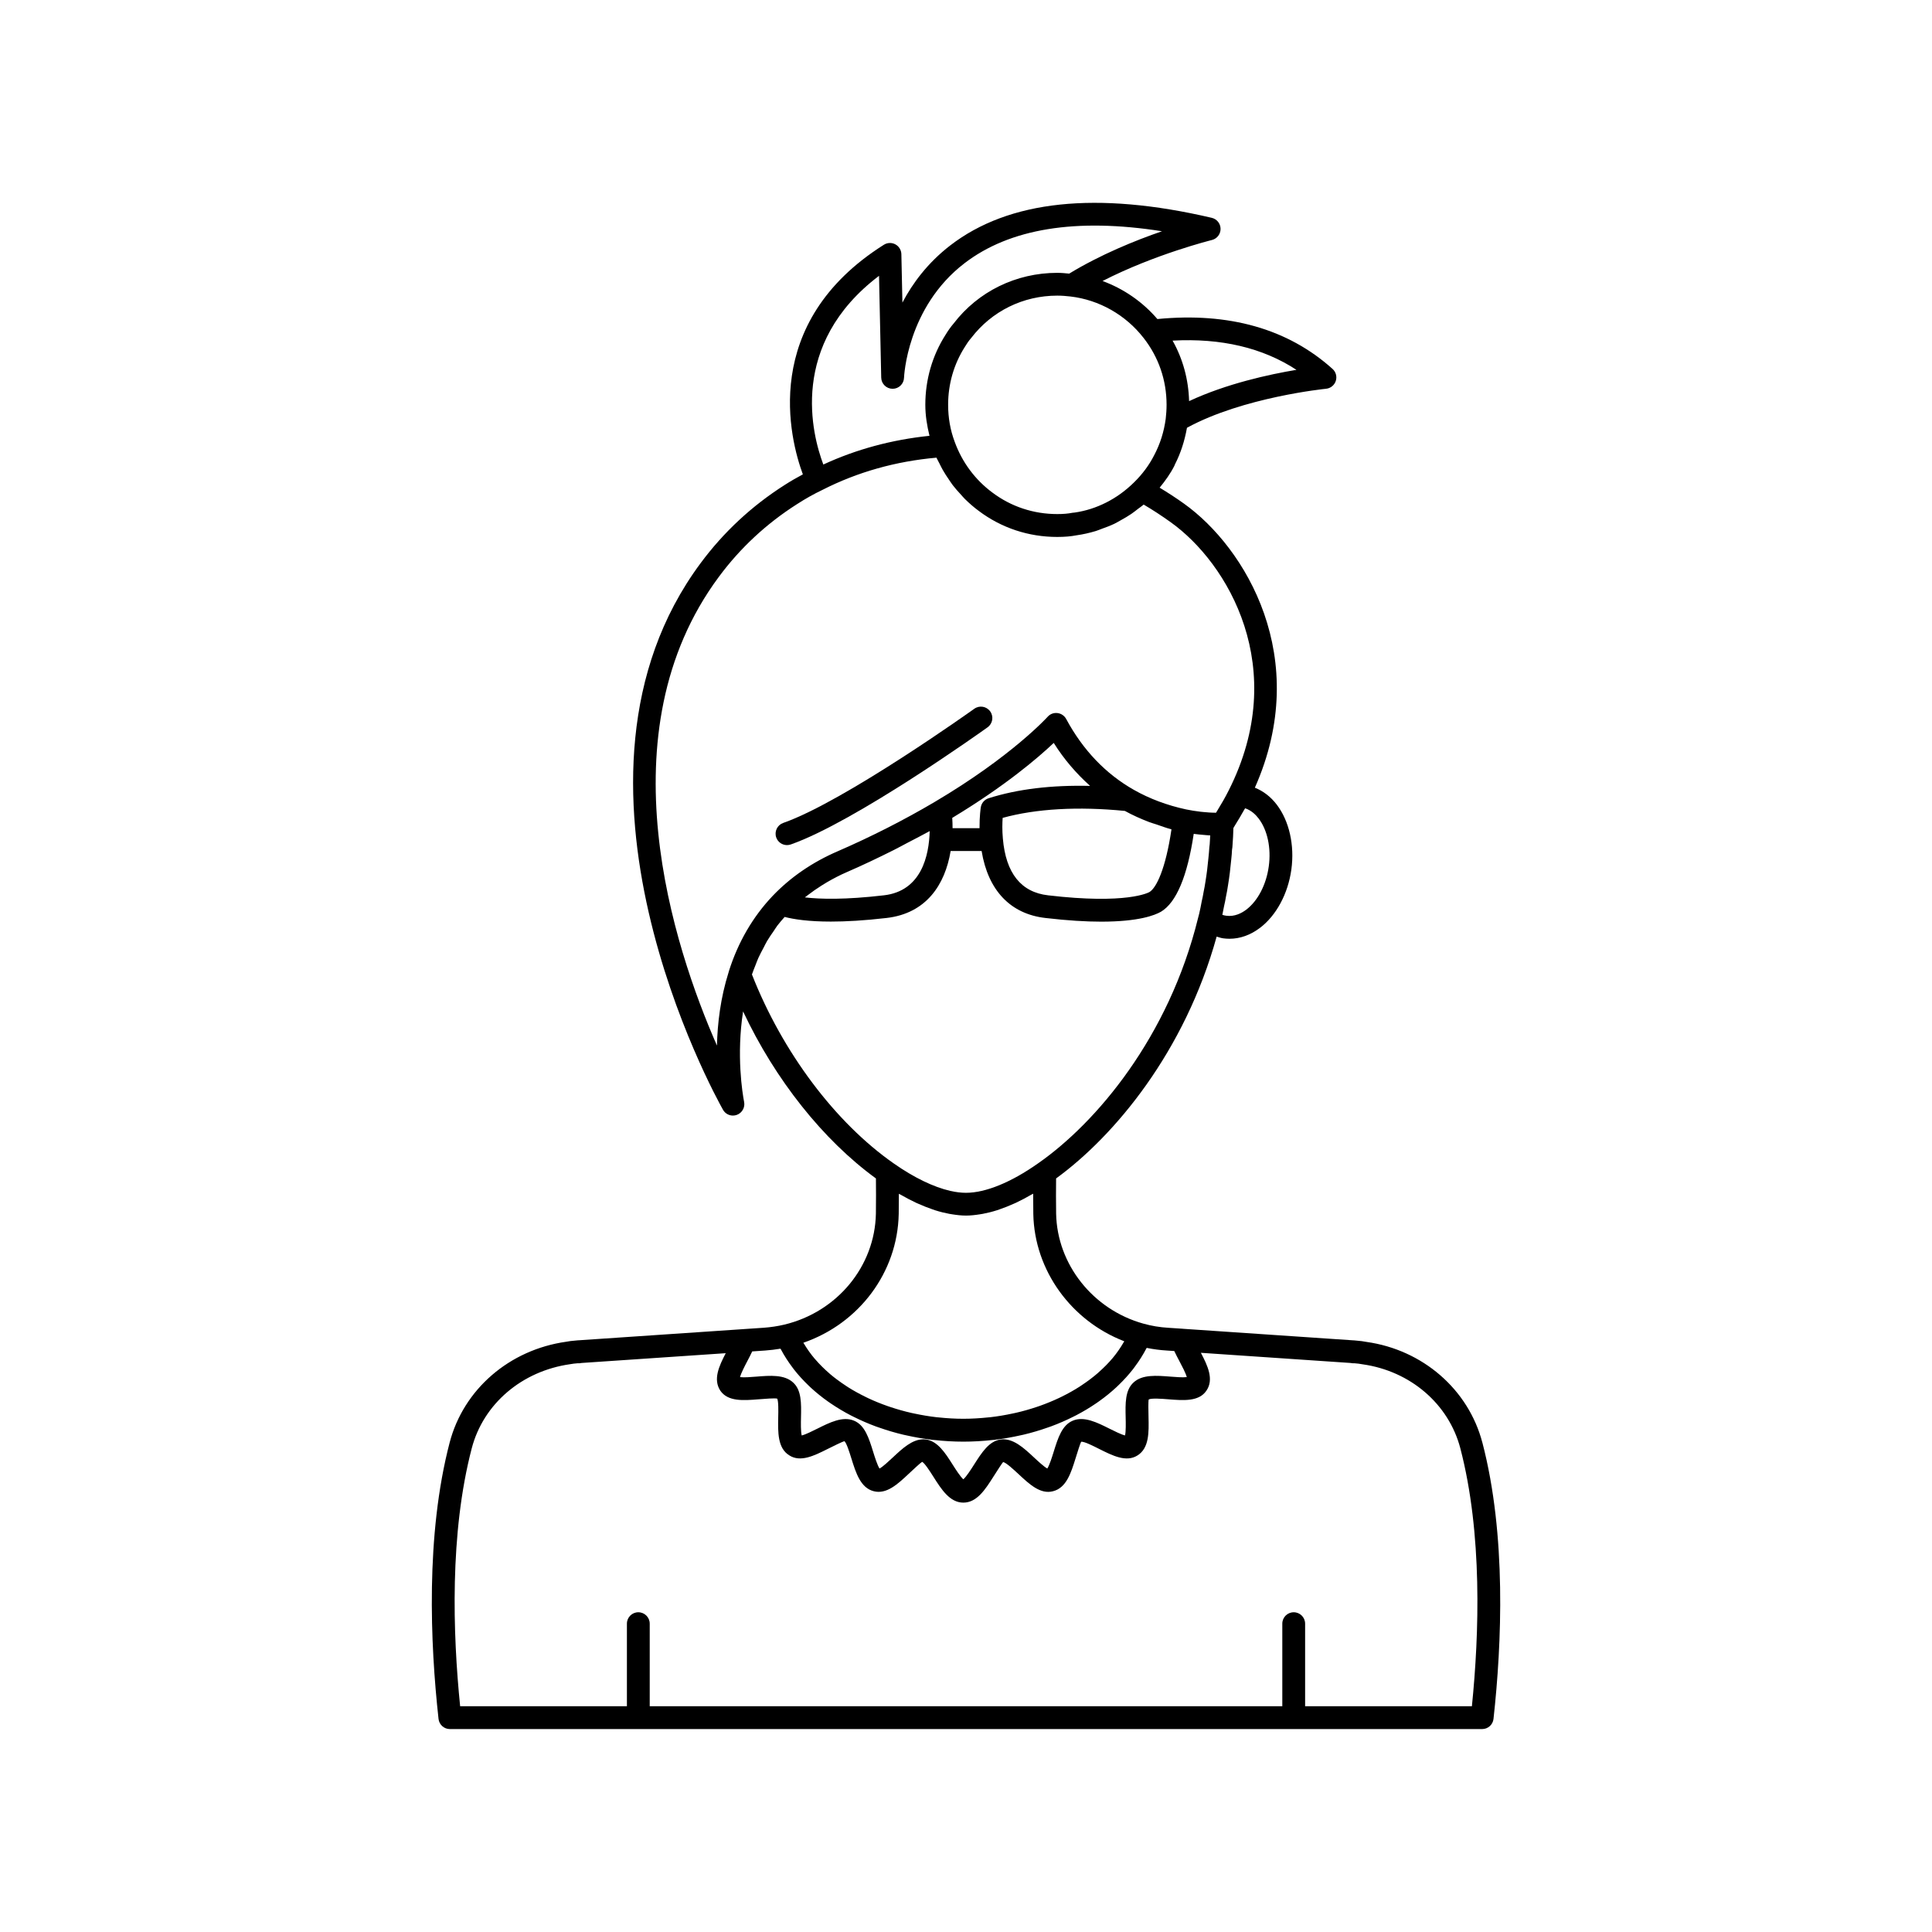 <?xml version="1.0" encoding="UTF-8"?>
<!-- The Best Svg Icon site in the world: iconSvg.co, Visit us! https://iconsvg.co -->
<svg fill="#000000" width="800px" height="800px" version="1.1" viewBox="144 144 512 512" xmlns="http://www.w3.org/2000/svg">
 <g>
  <path d="m536.84 526.3c-3.691-14.109-15.828-24.598-30.719-26.68-0.82-0.176-1.672-0.258-2.508-0.332l-0.719-0.07c-0.105-0.012-0.211-0.016-0.312-0.016l-45.078-3.059c-0.008 0-0.012-0.008-0.016-0.008l-3.852-0.254c-2.289-0.137-4.512-0.504-6.613-1.102h-0.008-0.004c-13.348-3.711-22.859-15.691-23.125-29.121-0.047-3.312-0.047-6.426-0.008-9.359 15.48-11.262 34.098-33.547 42.547-64.086 0.57 0.168 1.133 0.375 1.723 0.453 0.562 0.078 1.121 0.117 1.68 0.117 2.797 0 5.559-0.98 8.07-2.879 4.336-3.277 7.449-9.066 8.328-15.492 0.879-6.414-0.566-12.828-3.863-17.16-1.617-2.121-3.598-3.621-5.812-4.504 15.258-34.309-2.473-63.621-18.766-75.266-2.231-1.598-4.363-2.965-6.469-4.242 1.504-1.836 2.867-3.746 3.902-5.789 0.012-0.02 0.016-0.039 0.023-0.059 0.062-0.125 0.113-0.25 0.16-0.383 1.527-2.984 2.543-6.223 3.156-9.641 14.852-8.113 36.625-10.32 36.852-10.34 1.191-0.117 2.207-0.926 2.582-2.062 0.375-1.141 0.043-2.391-0.852-3.191-11.848-10.652-27.48-15.059-46.422-13.223-3.918-4.566-8.949-8.035-14.531-10.078 13.836-7.098 28.797-10.82 28.969-10.863 1.359-0.336 2.312-1.555 2.305-2.953-0.008-1.398-0.973-2.609-2.336-2.93-30.461-7.121-53.781-4.66-69.305 7.32-5.949 4.59-9.965 9.988-12.672 15.145l-0.277-12.836c-0.023-1.086-0.633-2.082-1.59-2.598-0.961-0.516-2.121-0.477-3.047 0.109-32.973 20.82-24.891 51.566-21.469 60.848-1.602 0.855-3.188 1.762-4.785 2.789-8.719 5.539-16.227 12.52-22.316 20.746-42.57 57.312 3.938 141.31 5.941 144.86 0.547 0.969 1.562 1.531 2.625 1.531 0.348 0 0.703-0.062 1.047-0.188 1.391-0.516 2.207-1.969 1.922-3.422-0.445-2.285-2.082-12.379-0.273-23.988 8.488 18.051 21.195 34.07 35.203 44.258 0.035 2.914 0.035 6.016-0.008 9.332-0.27 13.961-10.254 26.055-24.273 29.41-1.746 0.414-3.602 0.695-5.5 0.832l-5.293 0.355c-0.004 0-0.008 0.004-0.016 0.004l-43.613 2.957c-0.105 0-0.211 0.004-0.316 0.016l-0.719 0.07c-0.84 0.074-1.691 0.156-2.309 0.297-15.094 2.117-27.227 12.605-30.918 26.715-6.402 24.496-5.141 53.352-2.949 73.238 0.168 1.531 1.461 2.695 3.004 2.695h273.57c1.543 0 2.836-1.16 3.004-2.695 2.191-19.879 3.453-48.734-2.949-73.23zm-59.285-165.38c2.344 3.078 3.348 7.816 2.684 12.672-0.668 4.867-2.906 9.16-5.984 11.492-1.191 0.898-3.086 1.906-5.281 1.594-0.359-0.047-0.703-0.125-1.039-0.234 0.012-0.062 0.02-0.113 0.035-0.176 0.16-0.742 0.309-1.473 0.414-2.109 0.219-0.875 0.383-1.805 0.52-2.594 0.215-0.965 0.383-1.988 0.535-2.981 0.363-2.188 0.629-4.375 0.855-6.832 0.098-0.973 0.191-1.906 0.199-2.523 0.078-0.461 0.145-1.004 0.133-1.207 0.133-1.52 0.188-3.031 0.234-4.582 0.172-0.266 0.305-0.535 0.473-0.801 0.781-1.242 1.52-2.481 2.211-3.727 0.133-0.238 0.293-0.473 0.422-0.711 1.645 0.543 2.836 1.73 3.59 2.719zm10.016-118.91c-7.227 1.203-18.594 3.684-28.449 8.293-0.156-5.711-1.629-11.16-4.375-16.035 12.852-0.699 23.863 1.883 32.824 7.742zm-40.523-8.473c3.996 5.09 6.106 11.219 6.106 17.73 0 1.293-0.094 2.539-0.223 3.688-0.457 3.457-1.48 6.707-3.074 9.703-1.324 2.602-3.113 5.016-5.328 7.18-4.453 4.41-10.016 7.18-15.711 7.992-0.199 0-0.398 0.02-0.594 0.059-1.172 0.234-2.457 0.344-4.043 0.344-6.289 0-12.227-1.969-17.191-5.703-4.578-3.387-8.031-8.043-10.004-13.492-1.145-3.062-1.723-6.352-1.723-9.773 0-5.496 1.523-10.785 4.445-15.352 0.465-0.762 0.965-1.531 1.68-2.356 5.465-7.125 13.77-11.211 22.793-11.211 1.191 0 2.379 0.094 3.531 0.23 7.562 0.887 14.605 4.875 19.336 10.961zm-70.098-16.441 0.582 26.984c0.035 1.637 1.371 2.945 3.008 2.953h0.016c1.633 0 2.973-1.301 3.019-2.934 0.008-0.184 0.75-18.602 16.008-30.324 12.016-9.23 29.602-12.074 52.359-8.492-7.121 2.453-16.363 6.211-24.59 11.227-1.047-0.102-2.098-0.203-3.168-0.203-10.914 0-20.973 4.949-27.465 13.426-0.816 0.934-1.523 1.984-2.133 2.981-3.512 5.488-5.367 11.902-5.367 18.555 0 2.84 0.453 5.566 1.105 8.227-9.988 1.027-19.426 3.578-28.133 7.609-2.977-7.898-9.27-31.789 14.758-50.008zm-39.781 184.25c-0.027 0.086-0.051 0.176-0.07 0.27-2.172 6.875-2.965 13.645-3.098 19.473-11.457-26.094-30.207-82.879 0.516-124.24 5.652-7.633 12.613-14.105 20.719-19.258 2.234-1.441 4.418-2.668 6.738-3.777 9.23-4.703 19.379-7.57 30.195-8.527 0.215 0.496 0.504 0.953 0.742 1.438 0.301 0.609 0.594 1.211 0.926 1.801 0.488 0.867 1.035 1.691 1.594 2.512 0.355 0.516 0.688 1.043 1.066 1.543 0.668 0.871 1.398 1.68 2.144 2.484 0.355 0.379 0.676 0.789 1.047 1.152 1.152 1.133 2.371 2.203 3.684 3.172 6.004 4.516 13.199 6.906 20.809 6.906 1.992 0 3.652-0.148 5.102-0.434 1.754-0.242 3.465-0.637 5.141-1.141 0.543-0.164 1.055-0.398 1.586-0.59 1.109-0.395 2.211-0.805 3.277-1.312 0.617-0.297 1.199-0.652 1.797-0.984 0.93-0.516 1.848-1.043 2.731-1.648 0.609-0.414 1.184-0.875 1.77-1.332 0.496-0.387 1.023-0.715 1.504-1.133 2.32 1.359 4.688 2.902 7.18 4.688 15.148 10.828 31.73 38.695 15.336 71.09-0.004 0.004-0.004 0.012-0.008 0.012-0.887 1.777-1.922 3.57-3.027 5.359-0.105 0.172-0.207 0.34-0.312 0.512-0.281-0.004-0.57-0.004-0.848-0.016-0.312-0.012-0.621-0.023-0.926-0.043-0.547-0.035-1.078-0.078-1.594-0.133-0.246-0.023-0.5-0.047-0.738-0.074-0.578-0.066-1.125-0.145-1.641-0.227-0.137-0.02-0.289-0.039-0.418-0.062-0.648-0.105-1.246-0.219-1.766-0.324-2.531-0.543-4.961-1.258-7.289-2.129-2.281-0.859-4.461-1.871-6.516-3.035-0.004 0-0.008 0-0.008-0.004-7.492-4.242-13.535-10.566-17.965-18.797-0.469-0.867-1.328-1.453-2.305-1.57-1.008-0.121-1.957 0.25-2.609 0.988-0.094 0.102-9.543 10.527-29.969 22.586-8.066 4.762-16.688 9.145-25.602 13.023-6.734 2.894-12.562 6.887-17.32 11.875-0.004 0.004-0.004 0.004-0.008 0.008-5.234 5.519-9.129 12.219-11.566 19.898zm72.543-40.598c8.824-2.434 19.965-3.07 32.391-1.844 2.055 1.133 4.227 2.106 6.473 2.965 0.605 0.234 1.254 0.398 1.871 0.609 1.324 0.453 2.625 0.945 4.004 1.309-1.559 10.559-4.019 15.52-5.832 16.613-0.23 0.137-6 3.324-26.859 0.871-7.176-0.812-11.211-5.875-11.992-15.051-0.199-2.176-0.148-4.129-0.055-5.473zm-3.723-5.203c-1.094 0.348-1.898 1.285-2.07 2.414-0.02 0.121-0.355 2.359-0.332 5.516h-7.148c0.004-0.91-0.031-1.82-0.086-2.727 13.992-8.438 22.75-15.93 26.898-19.867 2.742 4.371 5.996 8.129 9.637 11.391-10.219-0.25-19.242 0.84-26.898 3.273zm-15.613 8.703c-0.168 6.477-2.168 15.875-12.129 17.02h-0.004c-10.258 1.199-16.867 1.031-20.949 0.551 0.242-0.195 0.496-0.375 0.742-0.566 1.18-0.914 2.414-1.773 3.703-2.582 0.473-0.297 0.941-0.594 1.426-0.875 1.691-0.977 3.438-1.898 5.297-2.695 4.227-1.836 8.359-3.809 12.43-5.852 1.301-0.652 2.551-1.348 3.832-2.019 1.883-0.992 3.809-1.949 5.652-2.981zm-47.105 38c0.277-0.812 0.594-1.594 0.906-2.379 0.27-0.676 0.512-1.375 0.809-2.031 0.41-0.914 0.891-1.777 1.352-2.652 0.312-0.59 0.594-1.207 0.93-1.777 0.547-0.93 1.168-1.805 1.777-2.684 0.32-0.461 0.602-0.953 0.938-1.398 0.609-0.812 1.293-1.562 1.957-2.328 2.481 0.641 6.356 1.23 12.246 1.23 3.949 0 8.809-0.262 14.75-0.953 10.574-1.219 15.52-8.859 16.992-17.75h8.211c1.699 10.391 7.598 16.691 16.918 17.75 5.961 0.699 10.828 0.973 14.793 0.973 9.902 0 14.195-1.691 15.836-2.641 4.078-2.457 6.981-9.438 8.664-20.629 0.223 0.031 0.461 0.055 0.688 0.086 0.223 0.027 0.445 0.055 0.68 0.078 0.621 0.07 1.262 0.125 1.926 0.176 0.199 0.016 0.391 0.031 0.594 0.043 0.164 0.008 0.32 0.027 0.484 0.035-0.035 0.762-0.074 1.527-0.141 2.356l-0.098 0.812c-0.043 0.875-0.129 1.711-0.242 2.84-0.195 2.094-0.438 4.137-0.781 6.211-0.141 0.895-0.281 1.785-0.496 2.766-0.137 0.785-0.273 1.57-0.504 2.523-0.191 1.109-0.434 2.215-0.66 3.211l-0.301 1.16v0.004l-0.004 0.012c-7.766 31.578-26.98 54.277-42.387 65.004-7.137 5.039-13.922 7.809-19.113 7.809-1.293 0-2.688-0.172-4.164-0.508-4.426-1.012-9.594-3.5-14.965-7.262-15.523-10.836-29.52-29.5-37.594-50.086zm38.898 63.48c0.023-1.844 0.035-3.629 0.039-5.367 0.141 0.082 0.273 0.137 0.414 0.215 1.418 0.812 2.816 1.555 4.188 2.191 0.207 0.094 0.406 0.172 0.609 0.266 1.254 0.562 2.488 1.047 3.695 1.457 0.227 0.078 0.457 0.168 0.68 0.238 1.293 0.414 2.555 0.723 3.785 0.953 0.262 0.051 0.523 0.086 0.781 0.129 1.25 0.199 2.473 0.332 3.644 0.332s2.398-0.133 3.648-0.332c0.262-0.043 0.523-0.078 0.789-0.129 1.23-0.23 2.492-0.543 3.789-0.957 0.223-0.07 0.449-0.16 0.672-0.234 1.215-0.414 2.449-0.902 3.707-1.469 0.199-0.09 0.398-0.168 0.598-0.262 1.375-0.641 2.773-1.387 4.188-2.207 0.137-0.078 0.266-0.133 0.402-0.211 0 1.738 0.016 3.547 0.039 5.41 0.301 14.91 10.043 28.301 24.109 33.703-0.051 0.094-0.113 0.18-0.168 0.273-0.832 1.43-1.777 2.812-2.871 4.125-0.004 0.004-0.008 0.008-0.012 0.016-1.109 1.328-2.363 2.586-3.715 3.781-0.094 0.082-0.176 0.168-0.27 0.25-1.305 1.133-2.731 2.191-4.231 3.191-0.184 0.125-0.363 0.25-0.551 0.371-1.48 0.953-3.051 1.828-4.688 2.637-0.246 0.121-0.488 0.242-0.738 0.359-1.641 0.777-3.352 1.48-5.121 2.109-0.277 0.098-0.559 0.191-0.836 0.285-1.797 0.605-3.644 1.133-5.547 1.566-0.262 0.059-0.531 0.109-0.793 0.168-1.957 0.422-3.957 0.766-6 0.996-0.191 0.023-0.383 0.031-0.574 0.051-2.148 0.223-4.324 0.359-6.535 0.359-2.176 0-4.324-0.133-6.441-0.352-0.195-0.02-0.395-0.031-0.59-0.051-2.008-0.227-3.973-0.562-5.902-0.973-0.277-0.059-0.559-0.113-0.836-0.176-1.871-0.426-3.691-0.941-5.461-1.527-0.289-0.098-0.578-0.191-0.867-0.293-1.746-0.609-3.434-1.297-5.055-2.055-0.258-0.121-0.508-0.246-0.762-0.371-1.621-0.793-3.184-1.648-4.652-2.578-0.184-0.117-0.359-0.242-0.543-0.363-1.5-0.984-2.93-2.023-4.242-3.141-0.074-0.062-0.141-0.133-0.211-0.195-1.316-1.141-2.527-2.344-3.621-3.609-0.059-0.07-0.129-0.133-0.188-0.203-1.066-1.25-1.992-2.57-2.816-3.926-0.066-0.113-0.145-0.223-0.211-0.336 14.762-5.09 24.965-18.633 25.27-34.117zm-40.145 39.031c0.453-0.863 0.914-1.746 1.32-2.621l3.426-0.234c1.379-0.102 2.734-0.266 4.055-0.488 0.039 0.074 0.098 0.141 0.137 0.215 0.867 1.641 1.887 3.207 3.019 4.719 0.16 0.211 0.312 0.426 0.477 0.637 1.156 1.473 2.438 2.867 3.828 4.199 0.211 0.203 0.418 0.402 0.633 0.602 1.418 1.301 2.938 2.523 4.562 3.668 0.254 0.18 0.504 0.352 0.762 0.523 1.656 1.121 3.398 2.164 5.234 3.117 0.27 0.141 0.547 0.273 0.82 0.41 1.879 0.934 3.828 1.785 5.863 2.535 0.266 0.098 0.539 0.184 0.809 0.277 2.09 0.734 4.238 1.379 6.461 1.902 0.227 0.055 0.461 0.094 0.691 0.148 2.297 0.516 4.644 0.934 7.055 1.211 0.148 0.016 0.297 0.023 0.445 0.039 2.512 0.273 5.07 0.434 7.672 0.434 2.613 0 5.184-0.16 7.707-0.434 0.156-0.016 0.316-0.023 0.473-0.043 2.414-0.281 4.769-0.699 7.066-1.219 0.242-0.055 0.484-0.098 0.723-0.156 2.227-0.527 4.379-1.176 6.469-1.914 0.277-0.098 0.559-0.188 0.832-0.289 2.035-0.75 3.984-1.605 5.859-2.547 0.285-0.141 0.566-0.281 0.844-0.426 1.832-0.957 3.574-2.004 5.227-3.133 0.262-0.18 0.52-0.359 0.777-0.543 1.621-1.152 3.144-2.383 4.555-3.695 0.215-0.199 0.422-0.402 0.633-0.605 1.391-1.344 2.676-2.754 3.832-4.242 0.16-0.203 0.305-0.414 0.457-0.621 1.141-1.531 2.16-3.125 3.027-4.793 0.035-0.066 0.086-0.121 0.117-0.188 1.746 0.355 3.543 0.594 5.359 0.699l1.945 0.133c0.422 0.91 0.91 1.828 1.387 2.731 0.641 1.215 1.652 3.113 1.926 4.176-1.059 0.141-3.074-0.027-4.367-0.129-3.644-0.285-7.422-0.59-9.723 1.539-2.277 2.055-2.191 5.578-2.106 9.312 0.035 1.43 0.086 3.691-0.168 4.738-1.016-0.238-2.906-1.188-4.113-1.789-3.312-1.66-6.746-3.371-9.719-2.129-2.879 1.195-3.938 4.602-5.062 8.207-0.43 1.387-1.117 3.59-1.703 4.481-0.906-0.496-2.504-1.984-3.516-2.926-2.723-2.547-5.566-5.176-8.793-4.777-3.106 0.398-5.035 3.426-7.078 6.633-0.793 1.246-2.062 3.238-2.867 3.926-0.789-0.684-2.043-2.656-2.828-3.891-1.957-3.082-3.981-6.269-7.133-6.668-0.219-0.023-0.434-0.039-0.648-0.039-2.945 0-5.547 2.438-8.074 4.801-1.012 0.945-2.613 2.449-3.523 2.945-0.586-0.887-1.27-3.09-1.703-4.477-1.121-3.606-2.184-7.012-5.051-8.203-2.996-1.258-6.434 0.465-9.766 2.129-1.203 0.602-3.098 1.547-4.102 1.785-0.27-1.039-0.223-3.332-0.191-4.781 0.082-3.715 0.156-7.223-2.082-9.246-2.32-2.156-6.09-1.859-9.73-1.566-1.285 0.102-3.273 0.27-4.348 0.133 0.285-1.082 1.273-2.977 1.91-4.191zm192.04 91.414h-44.195v-21.883c0-1.672-1.352-3.023-3.023-3.023s-3.023 1.352-3.023 3.023v21.883h-167.64v-21.883c0-1.672-1.352-3.023-3.023-3.023s-3.023 1.352-3.023 3.023v21.883h-44.195c-1.945-19.23-2.812-45.824 3.074-68.355 3.074-11.742 13.242-20.48 26.113-22.297 0.59-0.121 1.203-0.172 1.805-0.227l0.168-0.016c0.336 0.023 0.691 0.004 1.031-0.078l38.195-2.59c-1.777 3.426-3.398 6.926-1.438 9.93 2.023 2.938 6.102 2.609 10.059 2.297 1.676-0.137 4.492-0.359 5.016-0.18 0.363 0.676 0.309 3.277 0.273 4.832-0.086 4.082-0.176 8.305 2.941 10.203 2.949 1.898 6.59 0.086 10.102-1.672 1.508-0.754 4.031-2.016 4.519-2.082 0.57 0.527 1.352 3.043 1.82 4.547 1.199 3.852 2.438 7.832 5.941 8.707 3.383 0.867 6.336-1.883 9.191-4.559 1.207-1.129 3.227-3.019 3.625-3.234 0.703 0.359 2.137 2.617 2.992 3.969 2.137 3.363 4.344 6.844 7.93 6.844 3.59 0 5.816-3.492 7.965-6.875 0.855-1.34 2.285-3.582 2.574-3.879 0.812 0.145 2.856 2.055 4.078 3.191 2.856 2.66 5.801 5.438 9.145 4.543 3.531-0.879 4.773-4.863 5.973-8.715 0.469-1.504 1.25-4.016 1.48-4.383 0.77-0.16 3.32 1.16 4.82 1.91 3.508 1.758 7.137 3.582 10.098 1.711 3.133-1.941 3.031-6.141 2.938-10.203-0.035-1.566-0.098-4.184 0.055-4.641 0.734-0.395 3.562-0.176 5.25-0.039 3.965 0.312 8.062 0.641 10.031-2.285 2.074-2.981 0.305-6.688-1.461-10.039l39.641 2.691c0.336 0.078 0.691 0.098 1.031 0.078l0.168 0.016c0.602 0.055 1.215 0.102 2.008 0.262 12.668 1.777 22.84 10.516 25.91 22.258 5.879 22.535 5.012 49.129 3.066 68.359z"/>
  <path d="m352.56 367.96c0.332 0 0.668-0.055 1-0.168 17.008-5.953 50.73-30.023 52.156-31.047 1.359-0.973 1.672-2.859 0.699-4.215-0.973-1.359-2.863-1.672-4.215-0.699-0.344 0.246-34.441 24.586-50.637 30.254-1.574 0.551-2.406 2.277-1.855 3.852 0.434 1.242 1.602 2.023 2.852 2.023z"/>
 </g>
</svg>